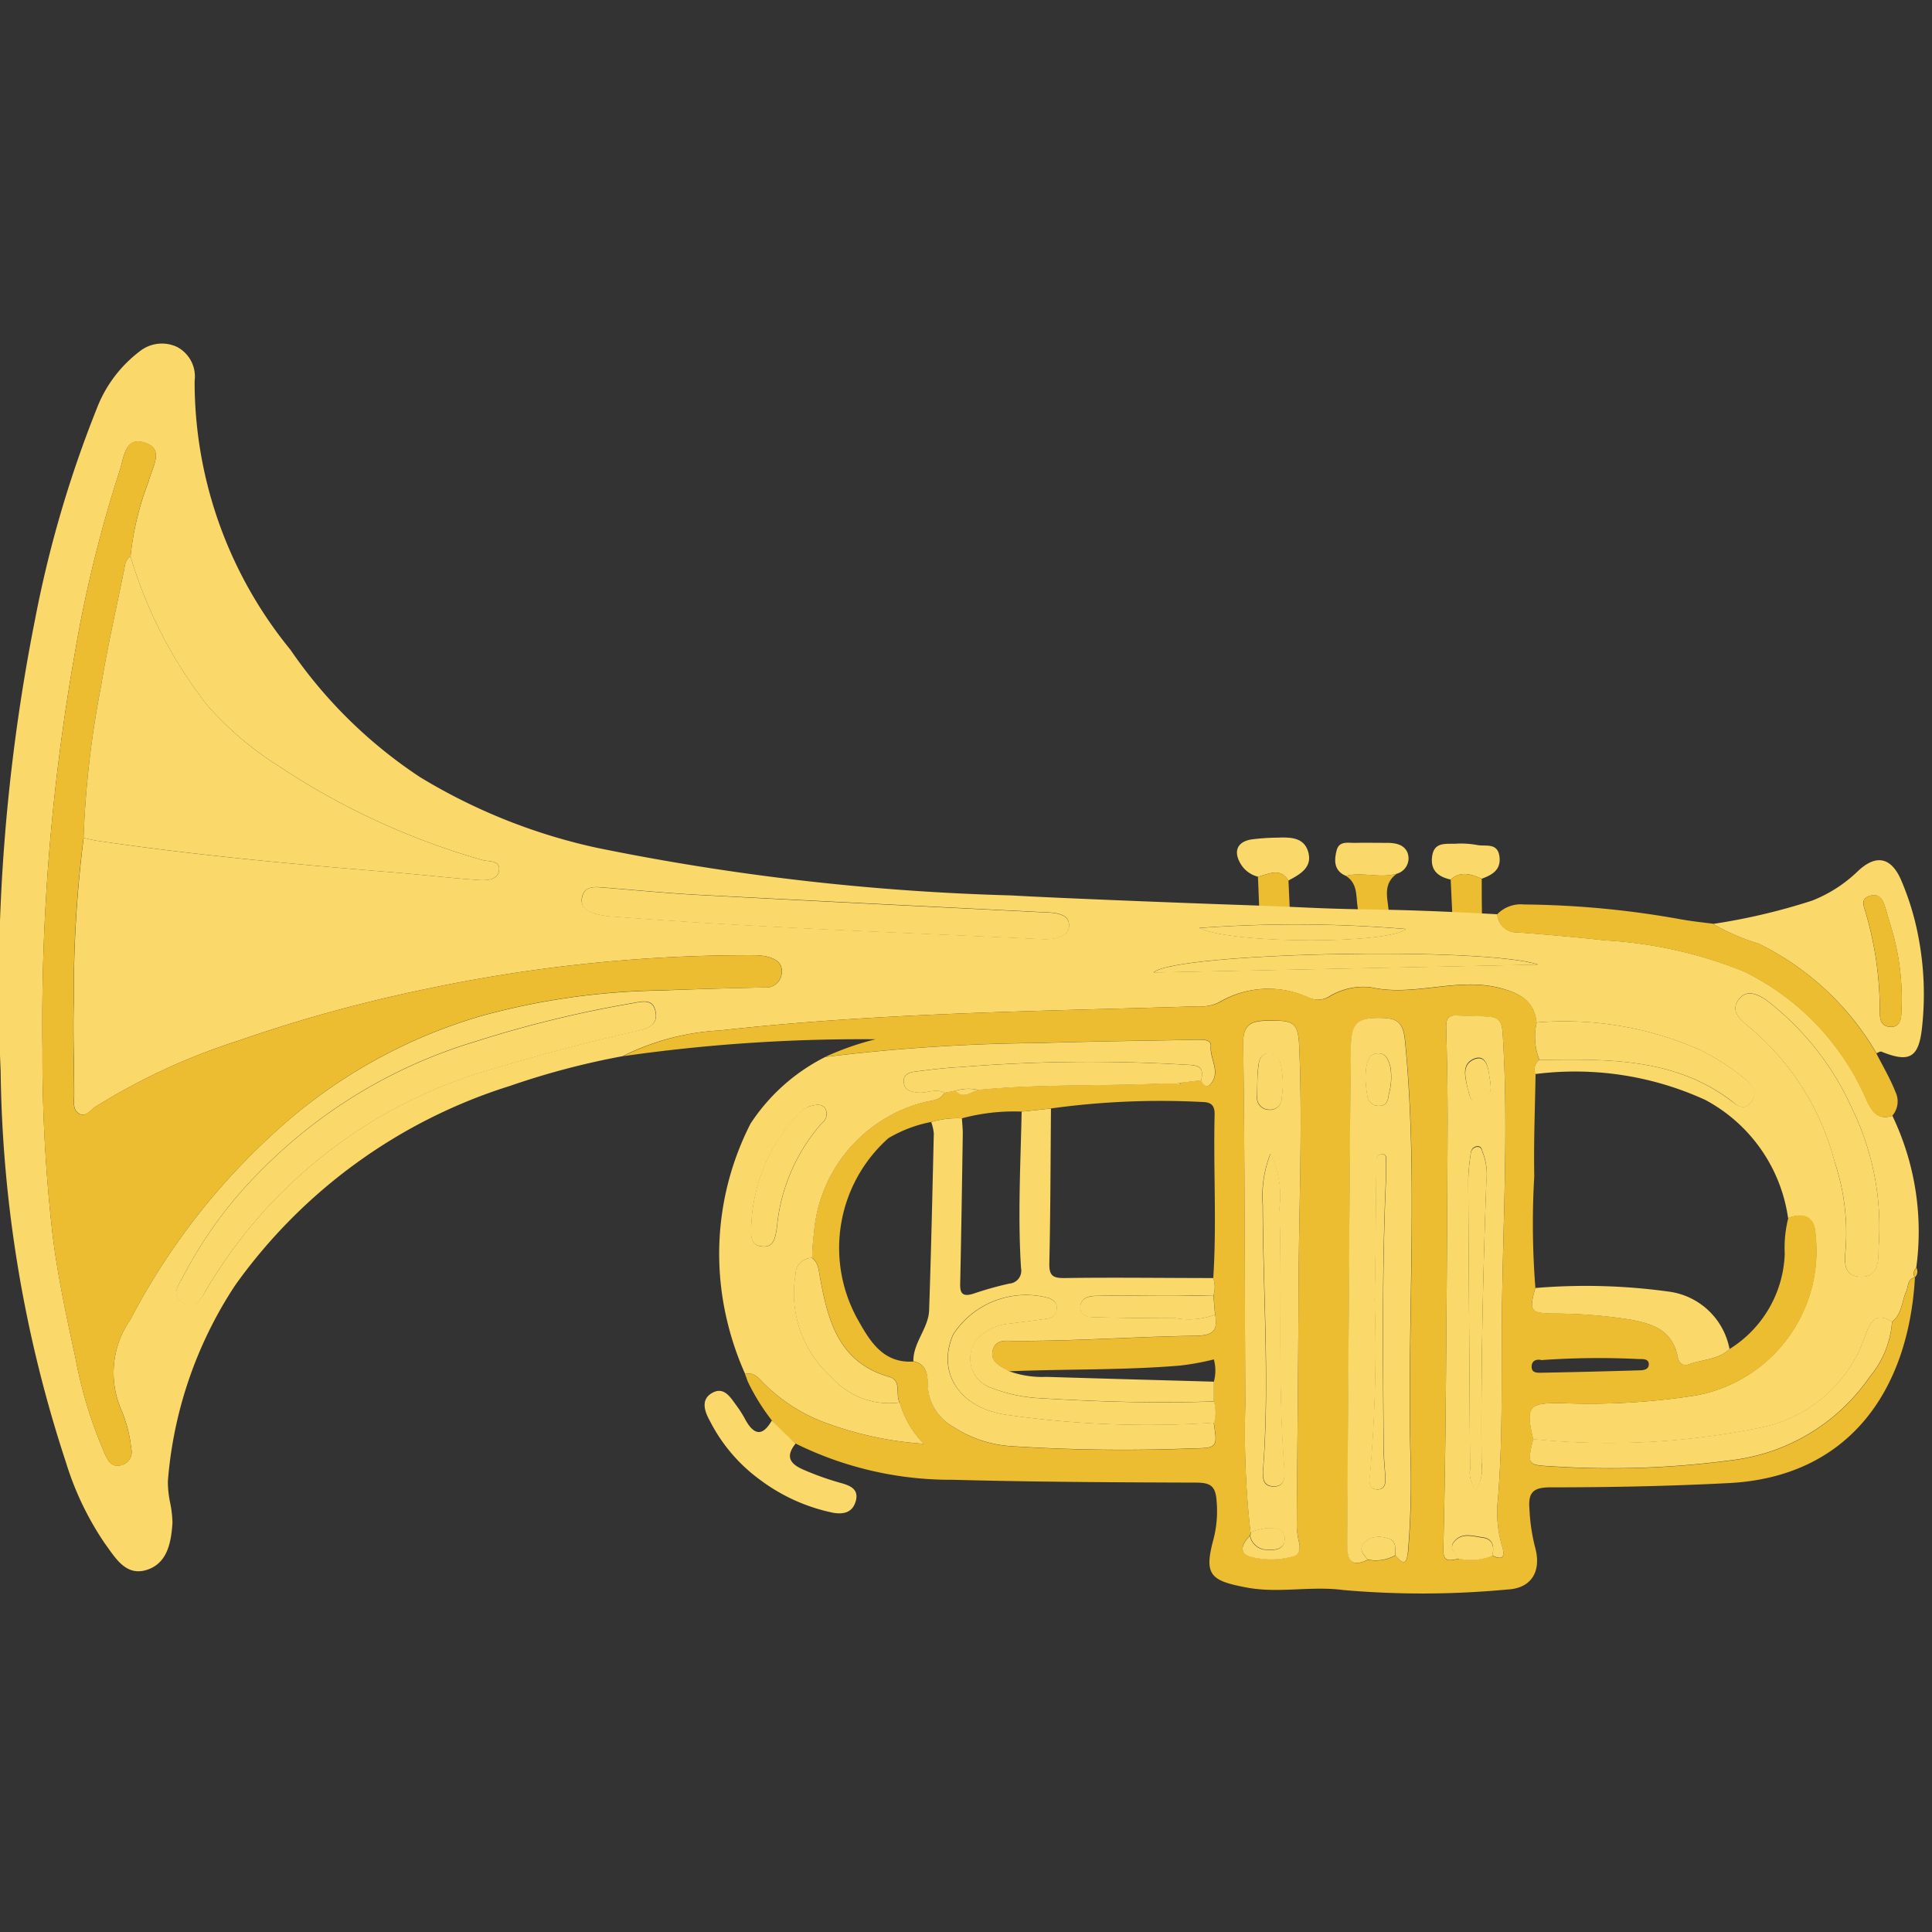 <svg xmlns="http://www.w3.org/2000/svg" xmlns:xlink="http://www.w3.org/1999/xlink" width="45" height="45" viewBox="0 0 45 45">
  <rect x="0" y="0" width="45" height="45" fill="#333333" stroke="none"/>
  <defs>
    <clipPath id="clip-path">
      <rect id="長方形_1204" data-name="長方形 1204" width="45" height="45" transform="translate(796 6794)" fill="#fff" stroke="#707070" stroke-width="1"/>
    </clipPath>
    <clipPath id="clip-path-2">
      <rect id="長方形_572" data-name="長方形 572" width="44.807" height="29.122" transform="translate(0 0)" fill="none"/>
    </clipPath>
  </defs>
  <g id="マスクグループ_1032" data-name="マスクグループ 1032" transform="translate(-796 -6794)" clip-path="url(#clip-path)">
    <g id="グループ_1118" data-name="グループ 1118" transform="translate(796 6802)">
      <g id="グループ_500" data-name="グループ 500" clip-path="url(#clip-path-2)">
        <path id="パス_1887" data-name="パス 1887" d="M29.3,12.42a.653.653,0,0,1-.4-.294c-.175-.287-.09-.517.242-.573a4.85,4.85,0,0,1,.6-.042c.3-.011.633-.019.731.34s-.2.517-.464.659c-.2-.318-.463-.143-.711-.09" fill="#fad869"/>
        <path id="パス_1888" data-name="パス 1888" d="M31.348,12.4c-.282-.119-.274-.359-.216-.59s.266-.174.431-.178c.249-.005.5,0,.747,0,.2,0,.4.041.475.233a.372.372,0,0,1-.249.485c-.392.115-.8-.046-1.188.051" fill="#fad869"/>
        <path id="パス_1889" data-name="パス 1889" d="M33.789,12.487c-.291-.066-.478-.212-.431-.546s.316-.281.538-.289a2.077,2.077,0,0,1,.505.029c.191.041.473-.063.522.256s-.162.44-.411.53c-.244-.106-.488-.19-.723.02" fill="#fad869"/>
        <path id="パス_1890" data-name="パス 1890" d="M31.348,12.4c.392-.1.8.064,1.188-.051-.393.283-.162.679-.187,1.029-.235-.033-.486.035-.7-.116-.091-.291.025-.653-.3-.862" fill="#ecbd31"/>
        <path id="パス_1891" data-name="パス 1891" d="M33.789,12.487c.235-.21.479-.126.723-.02,0,.321,0,.641.008.961-.239.013-.488.079-.692-.117l-.039-.824" fill="#ecbd31"/>
        <path id="パス_1892" data-name="パス 1892" d="M29.3,12.42c.248-.053.511-.228.711.09q.018.384.034.766a1.21,1.21,0,0,1-.713-.077c-.011-.26-.021-.519-.032-.779" fill="#ecbd31"/>
        <path id="パス_1893" data-name="パス 1893" d="M44.078,17.99a6.234,6.234,0,0,1,.555,3.54.187.187,0,0,0-.037.223l.005,0c-.176.039-.148.2-.2.32-.107.24-.1.534-.333.716-.41-.261-.52.05-.628.338a3.233,3.233,0,0,1-2.331,2.105,17.52,17.52,0,0,1-5.4.29c-.181-.763-.111-.851.655-.841a16.053,16.053,0,0,0,3.154-.182,3.425,3.425,0,0,0,2.764-3.772c-.016-.376-.277-.495-.634-.355a3.711,3.711,0,0,0-1.933-2.755,7.287,7.287,0,0,0-3.955-.6.277.277,0,0,1,.093-.329c1.548-.018,3.1-.063,4.438.929.137.1.313.279.489.061s.041-.4-.144-.552a5.5,5.5,0,0,0-1.018-.661,7.8,7.8,0,0,0-3.831-.649c-.052-.5-.379-.675-.834-.8-1.012-.268-2.016.207-3.024-.021a1.519,1.519,0,0,0-.99.227.52.52,0,0,1-.47.011,2.24,2.24,0,0,0-2.064.106.941.941,0,0,1-.5.1c-3.712.116-7.428.147-11.125.561a5.712,5.712,0,0,0-2.275.6,18.061,18.061,0,0,0-2.624.692,12.422,12.422,0,0,0-6.406,4.648,9.645,9.645,0,0,0-1.565,4.563,2.393,2.393,0,0,0,.055.508,2.525,2.525,0,0,1,.052.462c-.03.449-.115.93-.584,1.088-.5.167-.743-.272-.992-.612a7,7,0,0,1-.906-1.891,30.232,30.232,0,0,1-1.52-9.107A44.081,44.081,0,0,1,.817,6.424a26.834,26.834,0,0,1,1.434-4.9A3.031,3.031,0,0,1,3.244.191.83.83,0,0,1,4.128.083a.778.778,0,0,1,.405.79,9.868,9.868,0,0,0,2.231,6.26A11,11,0,0,0,9.782,10.1a13.413,13.413,0,0,0,4.111,1.645,55.773,55.773,0,0,0,9.663,1.111c1.014.06,4.181.183,5.2.217.162.006.5.017,1,.037.589.024.765.035,1.165.049.548.019.936.023,1.146.026.558.009,1.435.034,2.81.11a.447.447,0,0,0,.469.421q1.023.075,2.045.186a10.157,10.157,0,0,1,3.222.72,5.944,5.944,0,0,1,2.868,3.008c.123.257.263.472.6.357M1.945,11.517c.107.022.213.05.321.066,2.3.342,4.616.55,6.933.739.653.053,1.3.132,1.956.175.175.012.432.006.468-.215.041-.249-.226-.21-.373-.246A16.99,16.99,0,0,1,6.5,9.849a7.645,7.645,0,0,1-1.672-1.42A10.443,10.443,0,0,1,3.04,4.96,6.756,6.756,0,0,1,3.467,3.2c.071-.317.4-.765-.139-.9-.425-.11-.444.381-.542.667A30.262,30.262,0,0,0,1.732,7.278a49.337,49.337,0,0,0-.743,9.176,36.716,36.716,0,0,0,.239,4.331c.12.96.325,1.9.529,2.841a10.27,10.27,0,0,0,.7,2.27c.075.156.154.274.347.235a.317.317,0,0,0,.253-.392,3.149,3.149,0,0,0-.231-.9,2.16,2.16,0,0,1,.209-2.1A15.686,15.686,0,0,1,6.594,18.2a12.138,12.138,0,0,1,4.631-2.54,16.649,16.649,0,0,1,4.144-.588Q16.582,15.024,17.8,15a.368.368,0,0,0,.41-.354c.019-.227-.161-.322-.356-.368a1.362,1.362,0,0,0-.279-.029,36.206,36.206,0,0,0-7.593.775,34.381,34.381,0,0,0-4.424,1.214,14.738,14.738,0,0,0-3.336,1.542c-.112.072-.219.241-.362.168-.178-.091-.131-.293-.131-.464,0-.716-.031-1.433-.009-2.149a28.852,28.852,0,0,1,.229-3.819m12.872,4.5c.254-.058.525-.138.447-.472-.07-.3-.319-.216-.54-.18a27.021,27.021,0,0,0-3.68.9,11.772,11.772,0,0,0-4.957,2.985,9.965,9.965,0,0,0-1.825,2.482c-.1.2-.3.422,0,.608s.4-.08.527-.277l.023-.04a11.322,11.322,0,0,1,6.527-5.089c1.151-.342,2.307-.659,3.478-.918m9.721-2.155c.233-.049.347-.121.357-.29.012-.207-.14-.266-.3-.3a2.559,2.559,0,0,0-.373-.028c-2.648-.133-5.3-.262-7.944-.4-.764-.041-1.525-.116-2.287-.176-.2-.016-.391,0-.44.236s.148.324.326.382a1.787,1.787,0,0,0,.414.064c3.329.257,6.666.367,10,.525a1.674,1.674,0,0,0,.241-.011m18.2,5.214a5.2,5.2,0,0,1,.258,1.91c-.013.31-.127.748.364.75.429,0,.387-.433.4-.723a6.265,6.265,0,0,0-.61-3.173,6.579,6.579,0,0,0-2-2.543c-.21-.143-.476-.273-.663,0-.17.246.027.431.215.588a6.085,6.085,0,0,1,2.038,3.193m-6.911-4.612c-1.258-.422-8.423-.288-8.961.184l8.961-.184m-7.893-.853c.744.375,4.408.38,4.813.024a31.133,31.133,0,0,0-4.813-.024" fill="#fad869"/>
        <path id="パス_1894" data-name="パス 1894" d="M35.858,16.688a.275.275,0,0,0-.092.329c-.012.793-.046,1.586-.03,2.378a19.03,19.03,0,0,0,.026,2.6c-.155.534-.112.586.422.6a11.205,11.205,0,0,1,1.764.136c.525.093,1.007.244,1.127.867.027.139.114.233.267.177.315-.115.679-.1.943-.354A2.72,2.72,0,0,0,41.57,21.2a2.8,2.8,0,0,1,.084-.835c.357-.14.617-.021.634.355A3.425,3.425,0,0,1,39.523,24.5a16.049,16.049,0,0,1-3.154.182c-.766-.01-.835.078-.655.841-.144.584-.135.606.409.633a21.19,21.19,0,0,0,4.2-.14,4.556,4.556,0,0,0,3.231-1.948,2.247,2.247,0,0,0,.517-1.278c.232-.182.225-.476.332-.716.053-.118.025-.281.2-.32-.153,2.681-1.577,4.645-4.323,4.789-1.388.073-2.78.1-4.17.1-.405,0-.519.124-.486.507a4.411,4.411,0,0,0,.127.873c.162.564-.069.974-.646,1a21.063,21.063,0,0,1-3.816.012c-.766-.1-1.5.082-2.249-.058-.863-.161-1-.3-.772-1.139a2.619,2.619,0,0,0,.069-.876c-.024-.353-.145-.428-.476-.429-1.89-.006-3.781-.015-5.671-.066a8.155,8.155,0,0,1-3.657-.843,3.785,3.785,0,0,1-.41-.376s-.074-.078-.142-.16a4.894,4.894,0,0,1-.564-.909c-.021-.059-.043-.118-.064-.178.207-.052.323.106.436.217a3.917,3.917,0,0,0,1.521.952,8.163,8.163,0,0,0,2.206.46,2.248,2.248,0,0,1-.562-.964c-.1-.191.06-.508-.244-.6-1.175-.335-1.426-1.31-1.61-2.321-.032-.173-.036-.334-.186-.448a5.141,5.141,0,0,1,.041-.556,3.424,3.424,0,0,1,2.6-3.076c.158-.039.35-.036.447-.214l.266-.049c.181.2.35.031.522-.019,1.44-.141,2.886-.084,4.328-.15l.137,0,.157,0c.042.039.076.035.1-.018l.467-.055c.039.1.13.182.209.1.264-.279-.008-.591.018-.892.014-.168-.2-.154-.34-.152-1.212.023-2.425.038-3.637.076a43.436,43.436,0,0,0-5.008.325,6.6,6.6,0,0,1,1.171-.41,39.092,39.092,0,0,0-5.874.393,5.716,5.716,0,0,1,2.276-.6c3.7-.414,7.413-.445,11.125-.561a.937.937,0,0,0,.5-.1,2.242,2.242,0,0,1,2.065-.106.52.52,0,0,0,.47-.011A1.515,1.515,0,0,1,31.934,15c1.008.228,2.012-.247,3.024.021.455.121.783.292.834.8a1.446,1.446,0,0,0,.066.872M23.521,23.95l-.082-.051c-.188-.094-.38-.209-.316-.452.069-.26.326-.213.513-.212,1.4.006,2.791-.1,4.186-.119.424-.006.55-.1.481-.493-.013-.151-.026-.3-.038-.452a.655.655,0,0,0-.006-.4c.083-1.274,0-2.549.032-3.823,0-.2-.081-.275-.276-.28a18.663,18.663,0,0,0-3.536.15l-.684.073a4.655,4.655,0,0,0-1.39.157,2.09,2.09,0,0,0-.712.084,3.106,3.106,0,0,0-1,.378,3.422,3.422,0,0,0-.714,4.225c.268.476.581,1.03,1.3.977.3.06.333.31.334.541a1.15,1.15,0,0,0,.6.987,2.759,2.759,0,0,0,1.358.448,40.688,40.688,0,0,0,4.191.052c.6-.013.6-.016.511-.6a.928.928,0,0,0,0-.5c0-.153,0-.306,0-.458a.98.98,0,0,0,0-.519,6.019,6.019,0,0,1-.778.143c-1.328.112-2.659.078-3.988.134Zm5.592,3.817c-.161.159-.28.376-.012.48a1.858,1.858,0,0,0,1.014,0c.142-.028.173-.165.149-.3a2.228,2.228,0,0,1-.06-.367c.012-1.837.035-3.674.041-5.511.007-1.867.094-3.734.021-5.6-.026-.656-.087-.711-.762-.7-.348.008-.554.075-.547.539.04,2.8.034,5.6.05,8.4a20.4,20.4,0,0,0,.12,2.975.181.181,0,0,1-.014.079m4.871.538a1.3,1.3,0,0,0,.773-.067c.286.147.291-.024.228-.218a2.809,2.809,0,0,1-.094-1.111c.112-1.4.078-2.8.091-4.2.02-2.208.16-4.417.018-6.627-.015-.237-.065-.364-.282-.387-.262-.028-.528-.019-.791-.034-.223-.012-.248.1-.242.3.02.73.036,1.462.033,2.193q-.012,3.083-.04,6.165c-.012,1.259-.03,2.517-.061,3.775-.008.337.185.249.367.221m-2.119.02a.934.934,0,0,0,.637-.1c.212.26.268.169.3-.112a19.747,19.747,0,0,0,.051-2.333c-.07-3.178.187-6.359-.123-9.535-.038-.384-.14-.529-.512-.538-.584-.016-.743.1-.75.68-.024,2.149-.034,4.3-.05,6.447q-.018,2.542-.035,5.087c0,.329.029.627.487.4m4.021-4.651c-.138-.024-.222.042-.216.172s.127.128.214.127q1.142-.021,2.282-.056c.1,0,.249-.012.231-.163-.013-.107-.14-.1-.23-.1a18.865,18.865,0,0,0-2.281.025" fill="#ecbd31"/>
        <path id="パス_1895" data-name="パス 1895" d="M19.216,16.62a43.434,43.434,0,0,1,5.007-.325c1.213-.039,2.426-.053,3.638-.076.137,0,.354-.017.339.151-.025.3.246.614-.017.892-.079.083-.17,0-.209-.1.11-.4-.194-.348-.409-.367a37.662,37.662,0,0,0-5.2.058c-.355.018-.71.062-1.062.108-.141.019-.283.076-.25.268.029.174.158.194.31.216.213.03.427-.106.636.009-.1.178-.289.174-.448.214a3.423,3.423,0,0,0-2.594,3.076,5.122,5.122,0,0,0-.041.556.378.378,0,0,0-.384.379,2.615,2.615,0,0,0,.838,2.4,1.789,1.789,0,0,0,1.586.587,2.245,2.245,0,0,0,.562.963,8.125,8.125,0,0,1-2.206-.46,3.937,3.937,0,0,1-1.522-.951c-.112-.111-.228-.27-.435-.217a7,7,0,0,1-.481-1.523,6.661,6.661,0,0,1,.608-4.307,4.483,4.483,0,0,1,1.738-1.551m-.4,1.163a.926.926,0,0,0-.208.152A4,4,0,0,0,17.5,20.54c0,.2-.042.446.226.489.307.049.332-.208.37-.427a4.256,4.256,0,0,1,1.051-2.445.26.26,0,0,0,.075-.338c-.083-.119-.219-.095-.406-.036" fill="#fad869"/>
        <path id="パス_1896" data-name="パス 1896" d="M39.9,13.52a14.46,14.46,0,0,0,2.308-.543,3.24,3.24,0,0,0,1.054-.675c.415-.4.775-.357,1.015.188a6.292,6.292,0,0,1,.4,1.3,7.083,7.083,0,0,1,.091,2.141c-.076.707-.291.829-.946.564-.029-.012-.076.023-.115.037a6.466,6.466,0,0,0-2.747-2.552A4.952,4.952,0,0,1,39.9,13.52m4.139.049c-.026-.089-.075-.253-.123-.417s-.119-.345-.343-.292c-.263.063-.155.258-.113.415a8.065,8.065,0,0,1,.323,2.242c0,.182,0,.375.222.4.27.027.28-.211.284-.39a5.753,5.753,0,0,0-.25-1.956" fill="#fad869"/>
        <path id="パス_1897" data-name="パス 1897" d="M39.9,13.519a4.974,4.974,0,0,0,1.056.457A6.472,6.472,0,0,1,43.7,16.528c.152.3.325.59.447.9a.51.51,0,0,1-.073.561c-.34.115-.48-.1-.6-.356a5.944,5.944,0,0,0-2.868-3.008,10.131,10.131,0,0,0-3.222-.721q-1.021-.111-2.045-.185a.447.447,0,0,1-.469-.421.767.767,0,0,1,.63-.231,21.534,21.534,0,0,1,3.663.348c.244.043.491.07.737.1" fill="#ecbd31"/>
        <path id="パス_1898" data-name="パス 1898" d="M17.979,25.088c.088.088.177.177.269.267s.19.182.283.269c-.24.3-.138.471.19.611a6.663,6.663,0,0,0,.883.312c.2.057.405.142.329.415s-.289.313-.524.274a4.267,4.267,0,0,1-1.7-.764,3.859,3.859,0,0,1-1.176-1.379c-.112-.2-.218-.475.03-.634.292-.187.447.083.594.284a2.59,2.59,0,0,1,.2.316c.192.353.394.422.619.029" fill="#fad869"/>
        <path id="パス_1899" data-name="パス 1899" d="M44.6,21.753a.19.19,0,0,1,.037-.223.184.184,0,0,1-.037.223" fill="#ecbd31"/>
        <path id="パス_1900" data-name="パス 1900" d="M1.946,11.517a28.516,28.516,0,0,0-.229,3.819c-.023.716.007,1.433.008,2.149,0,.172-.046.373.131.464.144.073.25-.1.362-.168A14.7,14.7,0,0,1,5.555,16.24a34.3,34.3,0,0,1,4.424-1.215,36.206,36.206,0,0,1,7.593-.775,1.369,1.369,0,0,1,.279.029c.195.046.374.141.356.368A.368.368,0,0,1,17.8,15q-1.214.024-2.427.067a16.657,16.657,0,0,0-4.145.588A12.116,12.116,0,0,0,6.595,18.2a15.648,15.648,0,0,0-3.56,4.543,2.16,2.16,0,0,0-.209,2.1,3.149,3.149,0,0,1,.231.9.318.318,0,0,1-.253.392c-.194.039-.273-.078-.347-.235a10.27,10.27,0,0,1-.7-2.27c-.205-.943-.41-1.881-.529-2.841a36.493,36.493,0,0,1-.24-4.331,49.338,49.338,0,0,1,.744-9.176A30.262,30.262,0,0,1,2.787,2.961c.1-.286.117-.777.542-.667.539.14.209.588.138.9A6.714,6.714,0,0,0,3.041,4.96c-.128.073-.129.21-.153.327-.184.9-.389,1.8-.537,2.707a22.9,22.9,0,0,0-.405,3.523" fill="#ecbd31"/>
        <path id="パス_1901" data-name="パス 1901" d="M1.946,11.517a22.9,22.9,0,0,1,.405-3.523c.148-.907.353-1.806.537-2.707.024-.117.025-.254.153-.327A10.434,10.434,0,0,0,4.83,8.429,7.6,7.6,0,0,0,6.5,9.849a16.949,16.949,0,0,0,4.749,2.187c.146.036.414,0,.373.246-.037.221-.293.227-.468.216-.653-.044-1.3-.123-1.956-.176-2.317-.189-4.632-.4-6.933-.739-.108-.016-.214-.044-.321-.066" fill="#fad869"/>
        <path id="パス_1902" data-name="パス 1902" d="M14.818,16.022c-1.172.259-2.327.576-3.478.918a11.318,11.318,0,0,0-6.527,5.089c-.009.013-.015.027-.023.04-.122.2-.223.466-.528.277s-.1-.409,0-.608a9.95,9.95,0,0,1,1.824-2.481,11.768,11.768,0,0,1,4.958-2.986,26.893,26.893,0,0,1,3.679-.9c.221-.037.47-.12.54.179.078.334-.193.414-.446.472" fill="#fad869"/>
        <path id="パス_1903" data-name="パス 1903" d="M24.539,13.867a1.855,1.855,0,0,1-.241.011c-3.335-.158-6.672-.268-10-.525a1.8,1.8,0,0,1-.415-.065c-.178-.057-.376-.131-.325-.381s.24-.253.44-.237c.762.061,1.523.136,2.286.177,2.648.141,5.3.269,7.945.4a2.3,2.3,0,0,1,.372.028c.156.033.308.092.3.3-.011.17-.124.241-.357.291" fill="#fad869"/>
        <path id="パス_1904" data-name="パス 1904" d="M42.737,19.081A6.091,6.091,0,0,0,40.7,15.888c-.189-.157-.385-.343-.216-.588.188-.272.454-.141.664,0a6.571,6.571,0,0,1,2,2.542,6.271,6.271,0,0,1,.611,3.174c-.009.29.032.724-.4.723-.49,0-.376-.44-.363-.751a5.209,5.209,0,0,0-.258-1.909" fill="#fad869"/>
        <path id="パス_1905" data-name="パス 1905" d="M44.069,22.785a2.247,2.247,0,0,1-.517,1.278,4.554,4.554,0,0,1-3.231,1.948,21.183,21.183,0,0,1-4.2.14c-.545-.027-.554-.049-.409-.633a17.512,17.512,0,0,0,5.394-.29,3.235,3.235,0,0,0,2.332-2.105c.108-.288.218-.6.628-.338" fill="#fad869"/>
        <path id="パス_1906" data-name="パス 1906" d="M35.858,16.688a1.446,1.446,0,0,1-.066-.872,7.8,7.8,0,0,1,3.832.649,5.534,5.534,0,0,1,1.018.661c.184.15.329.322.143.552s-.352.041-.488-.061c-1.339-.992-2.891-.947-4.439-.929" fill="#fad869"/>
        <path id="パス_1907" data-name="パス 1907" d="M35.826,14.469l-8.961.184c.537-.472,7.7-.606,8.961-.184" fill="#fad869"/>
        <path id="パス_1908" data-name="パス 1908" d="M27.932,13.616a31.133,31.133,0,0,1,4.813.024c-.4.356-4.069.351-4.813-.024" fill="#fad869"/>
        <path id="パス_1909" data-name="パス 1909" d="M21.693,18.133a2.118,2.118,0,0,1,.712-.084c.007.125.022.249.02.374-.017,1.122-.034,2.245-.058,3.367-.006.242-.034.462.333.333a7.809,7.809,0,0,1,.812-.226.3.3,0,0,0,.27-.358c-.078-1.216-.011-2.431.014-3.647l.683-.073c-.01,1.2-.011,2.4-.038,3.6-.006.291.074.353.361.349,1.152-.017,2.305,0,3.457,0a.658.658,0,0,1,.006.4c-.341,0-.682.015-1.023.015-.574,0-1.148-.013-1.722,0-.167,0-.37.057-.356.285.014.208.21.209.36.212.621.015,1.242.026,1.863.022a1.765,1.765,0,0,0,.916-.082c.069.391-.056.487-.48.493-1.4.02-2.789.125-4.186.119-.187,0-.444-.048-.513.212-.065.243.128.358.315.452l.083.051-.012-.006a2.289,2.289,0,0,0,.864.129c1.3.04,2.6.075,3.9.112,0,.153,0,.305,0,.458-1.342.049-2.682.007-4.021-.073a3.624,3.624,0,0,1-1.144-.235.72.72,0,0,1-.355-1.142,1.132,1.132,0,0,1,.734-.359c.308-.039.617-.077.924-.123a.239.239,0,0,0,.2-.227c.014-.128-.07-.2-.177-.246a2.021,2.021,0,0,0-2.237.848c-.374.858.114,1.671,1.171,1.859a23.2,23.2,0,0,0,4.9.194c.089.586.089.589-.512.6a40.692,40.692,0,0,1-4.191-.052,2.782,2.782,0,0,1-1.358-.448,1.153,1.153,0,0,1-.6-.988c0-.23-.029-.48-.334-.541-.007-.438.353-.768.367-1.191.047-1.373.077-2.745.109-4.118a1.108,1.108,0,0,0-.063-.271" fill="#fad869"/>
        <path id="パス_1910" data-name="パス 1910" d="M31.865,28.325c-.459.225-.49-.073-.488-.4q.016-2.544.036-5.087c.015-2.149.026-4.3.05-6.447.006-.582.165-.7.749-.68.372.009.475.154.513.538.31,3.176.053,6.357.123,9.535a19.748,19.748,0,0,1-.052,2.333c-.027.281-.083.372-.294.112-.017-.16.047-.359-.2-.4a.516.516,0,0,0-.525.1c-.141.158-.02.286.091.4m.415-9.392a.088.088,0,0,0-.1-.055c-.157.026-.121.16-.122.262-.015,1.039-.013,2.079-.041,3.118a33.679,33.679,0,0,1-.107,4.093c-.021.138-.033.322.149.336.219.015.218-.169.205-.336-.016-.216-.035-.433-.037-.65-.016-2.032-.037-4.065.048-6.1.009-.2.005-.4.008-.672m.1-2.085c-.048-.15-.085-.316-.289-.312s-.236.164-.273.322a2.107,2.107,0,0,0,.024.649.262.262,0,0,0,.288.249c.163,0,.2-.138.212-.261a1.474,1.474,0,0,0,.038-.647" fill="#fad869"/>
        <path id="パス_1911" data-name="パス 1911" d="M33.984,28.305c-.182.028-.375.116-.366-.221q.045-1.887.06-3.774.028-3.084.04-6.166c0-.731-.013-1.463-.033-2.193-.006-.19.019-.307.242-.3.264.015.529.006.791.034.217.023.267.151.282.387.142,2.21,0,4.419-.018,6.627-.012,1.4.021,2.805-.091,4.2a2.809,2.809,0,0,0,.094,1.111c.063.194.059.365-.227.218.051-.208.017-.39-.225-.422-.221-.029-.474-.123-.657.089-.14.163.014.282.108.4m.39-1.6a.852.852,0,0,0,.135-.611c-.018-2.193.032-4.385.111-6.576a1.371,1.371,0,0,0-.075-.646c-.03-.065-.025-.166-.132-.164a.162.162,0,0,0-.154.151,4.567,4.567,0,0,0-.061.647c.012,2.239.031,4.477.042,6.716a.628.628,0,0,0,.134.483m-.2-9.381c.058.161.053.417.295.341.348-.109.241-.422.207-.675-.027-.19-.107-.424-.348-.319-.291.128-.2.417-.154.653" fill="#fad869"/>
        <path id="パス_1912" data-name="パス 1912" d="M29.126,27.688a20.673,20.673,0,0,1-.12-2.975c-.016-2.8-.01-5.6-.05-8.4-.006-.463.2-.53.547-.538.676-.016.737.04.762.7.074,1.867-.014,3.734-.02,5.6-.006,1.837-.03,3.674-.041,5.51a2.138,2.138,0,0,0,.06.368c.024.138-.007.274-.149.3a1.858,1.858,0,0,1-1.014,0c-.268-.1-.149-.321.012-.48a.4.4,0,0,0,.387.326c.2.011.406,0,.421-.238.017-.254-.219-.267-.4-.267a1.652,1.652,0,0,0-.4.1m.466-8.814a2.7,2.7,0,0,0-.178,1.185c.006,2.037.16,4.073.013,6.11-.015.207-.04.453.253.45.264,0,.25-.256.236-.432-.159-2.019-.05-4.042-.113-6.062a2.164,2.164,0,0,0-.211-1.251m.249-2.04c-.037-.158-.088-.317-.287-.306s-.231.186-.246.34c-.02.215-.02.432-.024.649a.281.281,0,0,0,.259.326.271.271,0,0,0,.313-.271,2.1,2.1,0,0,0-.015-.738" fill="#fad869"/>
        <path id="パス_1913" data-name="パス 1913" d="M28.274,25.139a23.263,23.263,0,0,1-4.9-.194c-1.057-.188-1.545-1-1.171-1.859a2.021,2.021,0,0,1,2.237-.848c.107.05.191.118.177.246a.239.239,0,0,1-.2.227c-.307.046-.616.084-.924.123a1.128,1.128,0,0,0-.733.359.721.721,0,0,0,.354,1.142,3.624,3.624,0,0,0,1.144.235c1.339.08,2.679.122,4.021.073a.928.928,0,0,1,0,.5" fill="#fad869"/>
        <path id="パス_1914" data-name="パス 1914" d="M35.762,22a14.1,14.1,0,0,1,3.093.082,1.659,1.659,0,0,1,1.429,1.34c-.264.251-.627.239-.942.354-.153.056-.24-.037-.267-.176-.121-.624-.6-.775-1.127-.868a11.459,11.459,0,0,0-1.764-.136c-.534-.01-.577-.061-.422-.6" fill="#fad869"/>
        <path id="パス_1915" data-name="パス 1915" d="M22,17.456c-.209-.115-.423.021-.636-.009-.152-.022-.281-.042-.31-.216-.033-.192.109-.249.25-.268.352-.046.707-.09,1.062-.108a37.662,37.662,0,0,1,5.2-.058c.215.019.519-.028.409.367l-.467.055-.1.018-.158,0-.136,0c-1.442.066-2.888.009-4.328.15a.978.978,0,0,0-.523.018l-.265.05" fill="#fad869"/>
        <path id="パス_1916" data-name="パス 1916" d="M20.952,24.666a1.786,1.786,0,0,1-1.585-.587,2.612,2.612,0,0,1-.839-2.4.38.38,0,0,1,.384-.379c.15.114.155.275.186.448.184,1.011.435,1.986,1.61,2.321.3.087.141.4.244.6" fill="#fad869"/>
        <path id="パス_1917" data-name="パス 1917" d="M28.3,22.623a1.765,1.765,0,0,1-.916.082c-.621,0-1.242-.007-1.863-.022-.151,0-.347,0-.36-.212-.014-.229.189-.281.356-.285.574-.012,1.148,0,1.722,0,.341,0,.682-.01,1.023-.015.013.15.025.3.038.451" fill="#fad869"/>
        <path id="パス_1918" data-name="パス 1918" d="M33.984,28.305c-.1-.119-.248-.238-.108-.4.182-.212.435-.117.657-.088.242.032.275.214.224.422a1.3,1.3,0,0,1-.773.067" fill="#fad869"/>
        <path id="パス_1919" data-name="パス 1919" d="M31.865,28.325c-.111-.117-.232-.244-.091-.4a.519.519,0,0,1,.525-.1c.25.046.186.245.2.4a.923.923,0,0,1-.637.1" fill="#fad869"/>
        <path id="パス_1920" data-name="パス 1920" d="M29.127,27.688a1.645,1.645,0,0,1,.4-.1c.179,0,.415.013.4.267-.016.235-.221.249-.421.239a.4.4,0,0,1-.387-.327.193.193,0,0,0,.013-.079" fill="#fad869"/>
        <path id="パス_1921" data-name="パス 1921" d="M22.261,17.407a.988.988,0,0,1,.523-.019c-.173.051-.341.22-.523.019" fill="#fad869"/>
        <path id="パス_1922" data-name="パス 1922" d="M23.521,23.95l-.082-.051.082.051" fill="#fff1c0"/>
        <path id="パス_1923" data-name="パス 1923" d="M27.405,17.237l.1-.018c-.026.054-.06.057-.1.018" fill="#fad869"/>
        <path id="パス_1924" data-name="パス 1924" d="M27.111,17.238l.136,0-.136,0" fill="#fad869"/>
        <path id="パス_1925" data-name="パス 1925" d="M18.813,17.783c.187-.059.323-.083.406.036a.26.26,0,0,1-.075.338A4.256,4.256,0,0,0,18.093,20.6c-.038.219-.063.476-.37.427-.268-.043-.23-.285-.226-.489A4,4,0,0,1,18.6,17.935a.926.926,0,0,1,.208-.152" fill="#fad869"/>
        <path id="パス_1926" data-name="パス 1926" d="M44.041,13.569a5.753,5.753,0,0,1,.25,1.956c0,.179-.014.417-.284.39-.218-.023-.226-.216-.222-.4a8.065,8.065,0,0,0-.323-2.242c-.042-.157-.15-.352.113-.415.224-.053.293.117.343.292s.1.328.123.417" fill="#ecbd31"/>
        <path id="パス_1927" data-name="パス 1927" d="M32.28,18.933c0,.268,0,.47-.007.671-.085,2.032-.064,4.064-.048,6.1,0,.217.02.434.037.651.012.166.013.351-.206.335-.182-.013-.17-.2-.149-.335a33.284,33.284,0,0,0,.107-4.093c.028-1.039.027-2.079.041-3.119,0-.1-.035-.235.122-.261a.087.087,0,0,1,.1.055" fill="#fad869"/>
        <path id="パス_1928" data-name="パス 1928" d="M32.382,16.848a1.474,1.474,0,0,1-.038.647c-.009.123-.049.264-.212.261a.263.263,0,0,1-.288-.249,2.108,2.108,0,0,1-.024-.649c.037-.159.069-.319.273-.323s.242.163.289.313" fill="#fad869"/>
        <path id="パス_1929" data-name="パス 1929" d="M34.374,26.71a.624.624,0,0,1-.134-.483c-.012-2.238-.031-4.477-.042-6.715a4.567,4.567,0,0,1,.061-.648.162.162,0,0,1,.154-.151c.107,0,.1.1.132.164a1.383,1.383,0,0,1,.075.646c-.079,2.192-.129,4.383-.111,6.576a.851.851,0,0,1-.135.611" fill="#fad869"/>
        <path id="パス_1930" data-name="パス 1930" d="M34.178,17.329c-.042-.236-.137-.525.154-.653.241-.105.321.129.348.319.034.253.141.566-.207.675-.242.076-.237-.18-.295-.341" fill="#fad869"/>
        <path id="パス_1931" data-name="パス 1931" d="M29.593,18.874a2.164,2.164,0,0,1,.211,1.251c.063,2.02-.046,4.043.113,6.062.014.176.028.429-.236.432-.293,0-.269-.243-.254-.45.147-2.037-.006-4.074-.012-6.11a2.687,2.687,0,0,1,.178-1.185" fill="#fad869"/>
        <path id="パス_1932" data-name="パス 1932" d="M29.841,16.834a2.1,2.1,0,0,1,.015.738.271.271,0,0,1-.313.271.281.281,0,0,1-.259-.326c0-.217,0-.434.024-.649.015-.154.042-.329.246-.34s.25.148.287.306" fill="#fad869"/>
      </g>
    </g>
  </g>
</svg>
